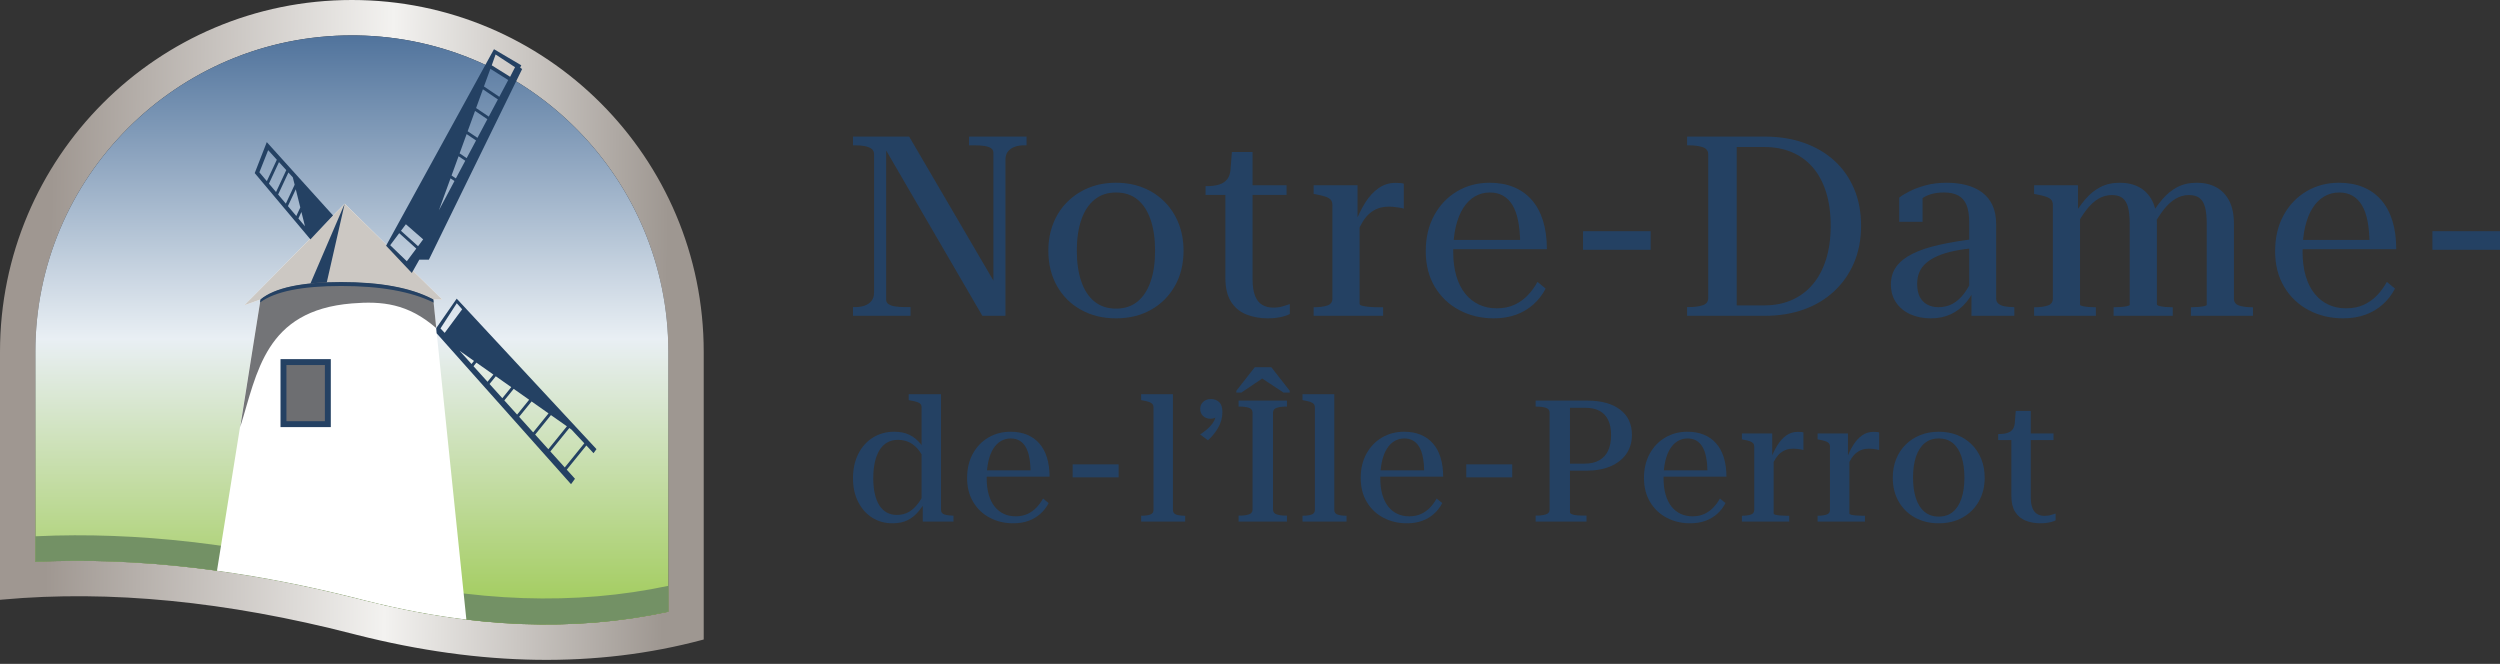 <svg width="531" height="141" viewBox="0 0 531 141" fill="none" xmlns="http://www.w3.org/2000/svg">
<rect x="0" y="0" width="531" height="141" fill="#333333" stroke="none"/>
<path d="M74.734 0C116.009 0 149.469 33.458 149.469 74.73V135.828L149.252 135.887C126.801 141.91 102.303 141.564 75.748 134.838L74.943 134.632C48.125 127.72 23.347 125.289 0.61 127.343L0 127.4V74.73C0 33.458 33.46 0 74.734 0ZM74.734 7.515C37.61 7.515 7.515 37.608 7.515 74.73V119.337L7.806 119.323C28.992 118.343 51.72 120.96 75.976 127.139L76.803 127.351L77.593 127.553C100.665 133.397 121.954 134.196 141.536 130.017L141.953 129.927V74.73C141.953 37.979 112.457 8.117 75.846 7.524L74.734 7.515Z" fill="url(#paint0_linear_2168_18932)"/>
<path d="M74.734 7.515C37.61 7.515 7.515 37.608 7.515 74.73V119.337L7.806 119.323C28.992 118.343 51.721 120.96 75.976 127.139L76.803 127.351L77.594 127.553C100.665 133.396 121.954 134.196 141.536 130.017L141.954 129.927V74.73C141.954 37.979 112.457 8.117 75.846 7.524L74.734 7.515Z" fill="url(#paint1_linear_2168_18932)"/>
<path d="M7.806 113.896C28.992 112.916 51.721 115.533 75.976 121.712L77.594 122.126C100.665 127.969 122.372 128.607 141.954 124.428V129.927L141.536 130.017C121.954 134.196 100.665 133.397 77.594 127.553L75.976 127.139C51.721 120.96 28.992 118.343 7.806 119.323L7.515 119.337V113.909L7.806 113.896Z" fill="#739165"/>
<path fill-rule="evenodd" clip-rule="evenodd" d="M73.21 43.273L93.921 63.603H92.02L99.056 131.599C92.08 130.758 84.927 129.41 77.593 127.553L75.976 127.139C65.741 124.532 55.778 122.559 46.088 121.222L55.323 63.603L51.906 64.823L73.21 43.273Z" fill="white"/>
<path fill-rule="evenodd" clip-rule="evenodd" d="M73.21 43.273L93.921 63.603L92.033 63.603L91.818 63.488C87.204 61.102 80.748 59.909 72.45 59.909C64.022 59.909 58.318 61.14 55.336 63.601L55.323 63.603L51.906 64.823L73.21 43.273Z" fill="url(#paint2_linear_2168_18932)"/>
<path fill-rule="evenodd" clip-rule="evenodd" d="M73.211 43.273L69.39 60.057L65.813 60.503L73.211 43.273Z" fill="#244163"/>
<path fill-rule="evenodd" clip-rule="evenodd" d="M72.45 59.909C80.748 59.909 87.204 61.102 91.818 63.488L92.033 63.601L92.663 69.698C86.642 64.447 81.133 63.927 74.747 64.447C56.247 65.955 54.637 79.186 51.02 90.72L55.336 63.601C58.318 61.14 64.023 59.909 72.45 59.909Z" fill="#737477"/>
<path fill-rule="evenodd" clip-rule="evenodd" d="M72.45 59.909C80.748 59.909 87.204 61.102 91.818 63.488L92.033 63.601L92.102 64.272C87.373 61.92 80.828 60.744 72.468 60.744C64.143 60.744 58.398 61.91 55.233 64.243L55.336 63.601C58.318 61.14 64.022 59.909 72.45 59.909Z" fill="#244163"/>
<path d="M69.635 76.906H60.21V90.088H69.635V76.906Z" fill="#6D6E71" stroke="#244163" stroke-width="1.257"/>
<path fill-rule="evenodd" clip-rule="evenodd" d="M97.002 63.433L126.693 95.395L126.068 96.256L124.54 94.62L120.381 99.756L122.124 101.689L121.286 102.844L92.743 70.793L92.651 69.7L97.002 63.433ZM120.922 90.911L116.892 95.887L119.956 99.285L124.108 94.158L121.367 91.224L120.922 90.911ZM117.021 88.165L113.666 92.308L116.468 95.416L120.409 90.549L117.021 88.165ZM112.906 85.268L110.262 88.532L113.242 91.837L116.508 87.803L112.906 85.268ZM109.106 82.593L107.119 85.046L109.837 88.061L112.393 84.906L109.106 82.593ZM105.307 79.918L103.977 81.561L106.695 84.576L108.593 82.232L105.307 79.918ZM101.191 77.021L100.572 77.785L103.552 81.09L104.794 79.557L101.191 77.021ZM97.613 74.502L100.148 77.314L100.678 76.659L97.613 74.502ZM97.019 64.401L93.557 69.757L94.45 70.703L98.164 65.696L97.019 64.401ZM104.922 10.45L110.724 13.872L110.473 14.353L110.903 14.665L91.091 55.159H89.06L87.47 57.98L82.005 52.19L104.922 10.45ZM84.789 49.526L82.877 52.081L86.409 55.49L88.421 52.796L84.789 49.526ZM86.209 47.63L85.166 49.023L88.797 52.292L89.882 50.84L86.209 47.63ZM56.666 30.185L70.733 45.755L65.933 50.84L54.102 36.763L56.666 30.185ZM64.023 45.028L63.38 46.407L64.777 48.061L64.023 45.028ZM62.823 40.202L61.157 43.775L62.935 45.88L63.783 44.061L62.823 40.202ZM95.689 37.883L93.221 44.668L96.529 38.45L95.689 37.883ZM61.258 36.638L59.077 41.313L60.712 43.248L62.583 39.235L62.195 37.671L61.258 36.638ZM59.255 34.428L57.123 39.001L58.632 40.786L60.801 36.134L59.255 34.428ZM56.957 31.892L55.092 36.597L56.678 38.474L58.799 33.925L56.957 31.892ZM97.4 33.183L95.91 37.277L96.826 37.894L98.822 34.142L97.4 33.183ZM99.11 28.481L97.62 32.576L99.118 33.586L101.115 29.834L99.11 28.481ZM100.902 23.555L99.331 27.875L101.411 29.278L103.518 25.318L100.902 23.555ZM102.57 18.97L101.123 22.948L103.814 24.763L105.754 21.118L102.57 18.97ZM104.155 14.616L102.791 18.363L106.05 20.561L107.945 17L104.155 14.616ZM105.263 11.571L104.448 13.874L108.35 16.31L109.396 14.275L105.263 11.571Z" fill="#244163"/>
<path d="M181.176 67.08V65.223H181.76C182.442 65.223 183.076 65.119 183.662 64.91C184.248 64.701 184.726 64.37 185.097 63.917C185.467 63.464 185.652 62.872 185.652 62.142V32.77C185.652 32.241 185.46 31.844 185.077 31.579C184.694 31.315 184.209 31.13 183.623 31.024C183.037 30.919 182.416 30.866 181.76 30.866H181.176V29.009H193.105L211.895 61.128L210.994 61.791V32.406C210.994 31.999 210.817 31.684 210.463 31.46C210.108 31.235 209.636 31.08 209.045 30.995C208.454 30.909 207.785 30.866 207.037 30.866H205.824V29.009H218.042V30.866H217.451C216.776 30.866 216.144 30.968 215.554 31.172C214.964 31.376 214.484 31.699 214.114 32.142C213.744 32.584 213.559 33.176 213.559 33.916V67.08H208.651L187.244 30.284L188.224 30.09V63.685C188.224 64.081 188.401 64.393 188.755 64.622C189.108 64.851 189.589 65.009 190.196 65.094C190.803 65.18 191.465 65.223 192.181 65.223H193.394V67.08H181.176Z" fill="#244163"/>
<path d="M251.384 53.271C251.384 56.082 250.771 58.569 249.546 60.733C248.32 62.896 246.63 64.584 244.476 65.797C242.322 67.01 239.839 67.616 237.028 67.616C234.247 67.616 231.77 67.011 229.597 65.803C227.423 64.594 225.726 62.906 224.503 60.739C223.281 58.573 222.67 56.083 222.67 53.272C222.67 51.152 223.021 49.209 223.722 47.441C224.423 45.674 225.418 44.15 226.709 42.869C228 41.588 229.515 40.592 231.257 39.882C232.998 39.171 234.921 38.816 237.028 38.816C239.134 38.816 241.058 39.165 242.798 39.861C244.539 40.558 246.055 41.554 247.345 42.849C248.636 44.143 249.632 45.674 250.333 47.441C251.034 49.209 251.384 51.152 251.384 53.271ZM228.715 53.259C228.715 55.75 229.032 57.921 229.665 59.772C230.298 61.624 231.233 63.05 232.471 64.051C233.709 65.051 235.227 65.552 237.026 65.552C238.859 65.552 240.386 65.051 241.608 64.051C242.83 63.05 243.757 61.63 244.39 59.791C245.024 57.952 245.34 55.773 245.34 53.254C245.34 50.726 245.024 48.533 244.39 46.674C243.757 44.815 242.83 43.385 241.608 42.385C240.386 41.385 238.859 40.885 237.026 40.885C235.227 40.885 233.709 41.391 232.471 42.404C231.233 43.418 230.298 44.847 229.665 46.693C229.032 48.539 228.715 50.728 228.715 53.259Z" fill="#244163"/>
<path d="M256.061 41.4V39.541H256.23C257.306 39.541 258.213 39.426 258.95 39.195C259.687 38.963 260.26 38.584 260.668 38.057C261.077 37.53 261.312 36.812 261.376 35.904L263.485 39.352H273.27V41.4H256.061ZM266.046 59.3C266.046 60.794 266.226 61.983 266.588 62.869C266.949 63.754 267.461 64.387 268.123 64.767C268.785 65.147 269.546 65.338 270.407 65.338C271.266 65.338 272.017 65.227 272.66 65.004C273.303 64.782 273.735 64.643 273.955 64.589V66.7C273.642 66.869 273.239 67.025 272.748 67.168C272.256 67.311 271.724 67.421 271.151 67.499C270.578 67.577 269.959 67.616 269.294 67.616C267.614 67.616 266.086 67.34 264.71 66.787C263.334 66.235 262.25 65.328 261.458 64.065C260.666 62.803 260.27 61.12 260.27 59.017V39.458L261.106 39.201L261.65 32.287H266.046V59.3Z" fill="#244163"/>
<path d="M298.166 39.024V44.319C297.934 44.24 297.652 44.172 297.32 44.118C296.988 44.064 296.627 44.013 296.237 43.964C295.847 43.915 295.447 43.891 295.037 43.891C294.187 43.891 293.432 44.006 292.772 44.238C292.112 44.47 291.506 44.819 290.953 45.285C290.401 45.75 289.902 46.343 289.459 47.062C289.015 47.78 288.581 48.641 288.156 49.643L287.732 47.657C288.407 45.883 289.157 44.34 289.983 43.029C290.808 41.717 291.753 40.692 292.818 39.952C293.882 39.213 295.072 38.843 296.389 38.843C296.789 38.843 297.141 38.856 297.444 38.88C297.746 38.904 297.987 38.952 298.166 39.024ZM279.018 67.079V65.26H279.079C280.192 65.26 281.124 65.141 281.876 64.903C282.627 64.664 283.002 64.167 283.002 63.411V43.575C283.002 43.069 282.879 42.682 282.631 42.414C282.384 42.145 282.008 41.927 281.505 41.759C281.001 41.59 280.363 41.436 279.59 41.296L279.018 41.188V39.352H288.343V47.114L288.779 46.675V64.547C288.779 64.72 288.97 64.855 289.354 64.953C289.738 65.051 290.239 65.126 290.858 65.18C291.476 65.234 292.103 65.26 292.738 65.26H293.771V67.079H279.018Z" fill="#244163"/>
<path d="M308.662 53.451C308.662 55.412 308.884 57.14 309.329 58.634C309.773 60.129 310.406 61.382 311.226 62.395C312.046 63.409 313.018 64.177 314.142 64.701C315.266 65.226 316.518 65.488 317.898 65.488C319.335 65.488 320.597 65.234 321.683 64.726C322.77 64.219 323.715 63.539 324.521 62.689C325.326 61.838 326.006 60.899 326.561 59.872L328.289 61.293C327.631 62.581 326.766 63.703 325.693 64.659C324.62 65.615 323.384 66.347 321.984 66.854C320.585 67.362 319.018 67.616 317.283 67.616C314.597 67.616 312.157 67.036 309.964 65.877C307.771 64.718 306.034 63.067 304.752 60.924C303.471 58.781 302.83 56.258 302.83 53.356C302.83 50.464 303.427 47.924 304.621 45.736C305.815 43.548 307.439 41.848 309.491 40.636C311.544 39.423 313.846 38.816 316.398 38.816C318.314 38.816 320.021 39.125 321.52 39.743C323.018 40.361 324.29 41.264 325.337 42.454C326.384 43.644 327.182 45.114 327.731 46.864C328.28 48.614 328.556 50.635 328.56 52.926H306.746L306.707 50.965H324.336L322.892 51.638C322.86 49.818 322.712 48.237 322.447 46.893C322.183 45.55 321.78 44.435 321.238 43.549C320.696 42.663 320.027 41.998 319.231 41.552C318.435 41.107 317.504 40.885 316.436 40.885C315.3 40.885 314.252 41.158 313.294 41.706C312.336 42.253 311.512 43.061 310.824 44.13C310.136 45.199 309.604 46.516 309.227 48.083C308.85 49.649 308.662 51.439 308.662 53.451Z" fill="#244163"/>
<path d="M336.241 49.107H350.596V53.056H336.241V49.107Z" fill="#244163"/>
<path d="M358.343 30.866V29.009H374.808C377.832 29.009 380.592 29.444 383.089 30.314C385.585 31.183 387.742 32.438 389.56 34.078C391.378 35.718 392.788 37.71 393.791 40.053C394.793 42.397 395.294 45.025 395.294 47.937C395.294 50.85 394.793 53.478 393.791 55.822C392.788 58.165 391.378 60.182 389.56 61.874C387.742 63.565 385.585 64.856 383.089 65.745C380.592 66.635 377.832 67.08 374.808 67.08H358.343V65.223H358.743C359.852 65.223 360.81 65.099 361.617 64.85C362.423 64.602 362.826 64.082 362.826 63.293V32.796C362.826 32.022 362.423 31.506 361.617 31.25C360.81 30.994 359.852 30.866 358.743 30.866H358.343ZM374.773 31.226H368.88V64.863H374.773C376.897 64.863 378.822 64.487 380.547 63.736C382.272 62.984 383.752 61.887 384.987 60.443C386.223 59 387.173 57.231 387.839 55.137C388.505 53.044 388.838 50.643 388.838 47.937C388.838 45.231 388.505 42.834 387.839 40.745C387.173 38.656 386.223 36.907 384.987 35.5C383.752 34.092 382.272 33.028 380.547 32.307C378.822 31.587 376.897 31.226 374.773 31.226Z" fill="#244163"/>
<path d="M419.747 50.703L419.669 52.655C417.963 52.803 416.436 53.017 415.086 53.296C413.737 53.576 412.571 53.93 411.588 54.358C410.605 54.786 409.786 55.283 409.13 55.848C408.474 56.413 407.989 57.064 407.675 57.802C407.361 58.54 407.205 59.368 407.205 60.287C407.205 61.39 407.389 62.306 407.758 63.034C408.128 63.762 408.656 64.313 409.343 64.687C410.03 65.061 410.812 65.248 411.691 65.248C412.879 65.248 413.92 64.992 414.813 64.481C415.706 63.969 416.494 63.253 417.177 62.333C417.861 61.412 418.458 60.37 418.97 59.205L419.842 60.322C419.279 61.817 418.537 63.115 417.617 64.215C416.696 65.316 415.611 66.157 414.362 66.741C413.113 67.324 411.686 67.616 410.082 67.616C408.491 67.616 407.056 67.33 405.778 66.759C404.499 66.187 403.487 65.362 402.742 64.281C401.997 63.2 401.625 61.913 401.625 60.419C401.625 58.945 402.014 57.675 402.794 56.61C403.573 55.545 404.728 54.635 406.258 53.88C407.788 53.124 409.684 52.494 411.946 51.989C414.208 51.484 416.808 51.055 419.747 50.703ZM418.738 67.08V61.759L418.261 61.899V47.259C418.261 45.702 418.068 44.459 417.682 43.532C417.297 42.604 416.705 41.931 415.907 41.511C415.109 41.092 414.11 40.882 412.909 40.882C411.111 40.882 409.64 41.249 408.497 41.981C407.354 42.714 406.429 43.613 405.722 44.678C405.754 44.088 405.838 43.577 405.972 43.144C406.107 42.711 406.294 42.344 406.534 42.041C406.773 41.739 407.05 41.514 407.365 41.367C407.679 41.22 408.009 41.139 408.353 41.123V47.109H403.392V41.971C403.898 41.572 404.62 41.131 405.558 40.648C406.496 40.165 407.634 39.739 408.973 39.37C410.311 39.001 411.807 38.816 413.462 38.816C415.009 38.816 416.424 38.986 417.707 39.327C418.99 39.668 420.101 40.192 421.041 40.898C421.98 41.605 422.706 42.515 423.218 43.626C423.729 44.738 423.985 46.067 423.985 47.614V63.388C423.985 63.863 424.149 64.236 424.478 64.507C424.806 64.778 425.254 64.965 425.82 65.069C426.387 65.172 427.027 65.229 427.742 65.238L427.844 65.251V67.08H418.738Z" fill="#244163"/>
<path d="M432.042 67.08V65.261H432.142C433.256 65.261 434.182 65.141 434.92 64.903C435.658 64.665 436.027 64.167 436.027 63.411V43.576C436.027 43.059 435.905 42.67 435.662 42.411C435.419 42.152 435.044 41.936 434.536 41.764C434.028 41.592 433.387 41.436 432.614 41.296L432.042 41.189V39.352H441.36V44.875L441.803 45.412V64.726C441.803 64.841 441.988 64.941 442.357 65.026C442.727 65.112 443.17 65.172 443.687 65.208C444.204 65.243 444.671 65.261 445.088 65.261H445.162V67.08H432.042ZM461.492 67.08H448.933V65.261H448.994C449.445 65.261 449.927 65.243 450.439 65.208C450.952 65.172 451.399 65.112 451.779 65.026C452.159 64.941 452.349 64.844 452.349 64.737V47.539C452.349 46.086 452.229 44.912 451.989 44.015C451.749 43.118 451.355 42.463 450.806 42.05C450.258 41.636 449.51 41.429 448.563 41.429C447.534 41.429 446.576 41.695 445.688 42.227C444.801 42.758 443.965 43.528 443.181 44.536C442.396 45.545 441.611 46.79 440.824 48.273L440.121 46.304C441.029 44.777 441.96 43.454 442.914 42.335C443.867 41.217 444.934 40.351 446.114 39.737C447.294 39.123 448.672 38.816 450.248 38.816C451.808 38.816 453.176 39.129 454.353 39.754C455.529 40.379 456.452 41.335 457.121 42.624C457.791 43.912 458.125 45.563 458.125 47.578V64.645C458.125 64.785 458.312 64.904 458.685 65.002C459.058 65.1 459.5 65.168 460.011 65.205C460.522 65.242 460.997 65.261 461.435 65.261H461.492V67.08ZM478.526 67.08H465.351V65.261H465.42C465.852 65.261 466.321 65.242 466.828 65.204C467.335 65.166 467.776 65.109 468.15 65.032C468.524 64.956 468.711 64.857 468.711 64.737V47.539C468.711 46.086 468.591 44.912 468.351 44.015C468.111 43.118 467.717 42.463 467.168 42.05C466.62 41.636 465.872 41.429 464.925 41.429C463.9 41.429 462.938 41.702 462.042 42.247C461.145 42.793 460.308 43.57 459.531 44.578C458.753 45.587 457.972 46.817 457.186 48.27L456.522 46.304C457.405 44.776 458.324 43.452 459.277 42.334C460.231 41.215 461.297 40.349 462.477 39.736C463.656 39.123 465.034 38.816 466.61 38.816C468.156 38.816 469.516 39.129 470.692 39.754C471.867 40.379 472.794 41.335 473.471 42.624C474.148 43.912 474.487 45.563 474.487 47.578V63.411C474.487 64.167 474.855 64.665 475.591 64.903C476.327 65.141 477.257 65.261 478.381 65.261H478.526V67.08Z" fill="#244163"/>
<path d="M489.066 53.451C489.066 55.412 489.289 57.14 489.733 58.634C490.178 60.129 490.81 61.382 491.63 62.395C492.45 63.409 493.422 64.177 494.546 64.701C495.67 65.226 496.922 65.488 498.302 65.488C499.74 65.488 501.002 65.234 502.088 64.726C503.174 64.219 504.12 63.539 504.925 62.689C505.731 61.838 506.411 60.899 506.966 59.872L508.693 61.293C508.036 62.581 507.17 63.703 506.097 64.659C505.024 65.615 503.788 66.347 502.389 66.854C500.989 67.362 499.422 67.616 497.688 67.616C495.002 67.616 492.562 67.036 490.369 65.877C488.176 64.718 486.438 63.067 485.157 60.924C483.876 58.781 483.235 56.258 483.235 53.356C483.235 50.464 483.832 47.924 485.026 45.736C486.22 43.548 487.843 41.848 489.896 40.636C491.949 39.423 494.251 38.816 496.802 38.816C498.719 38.816 500.426 39.125 501.924 39.743C503.422 40.361 504.695 41.264 505.741 42.454C506.788 43.644 507.586 45.114 508.135 46.864C508.684 48.614 508.961 50.635 508.965 52.926H487.151L487.112 50.965H504.74L503.297 51.638C503.265 49.818 503.117 48.237 502.852 46.893C502.588 45.55 502.184 44.435 501.642 43.549C501.1 42.663 500.431 41.998 499.636 41.552C498.84 41.107 497.908 40.885 496.841 40.885C495.704 40.885 494.657 41.158 493.698 41.706C492.74 42.253 491.917 43.061 491.229 44.13C490.541 45.199 490.008 46.516 489.632 48.083C489.255 49.649 489.066 51.439 489.066 53.451Z" fill="#244163"/>
<path d="M516.645 49.107H531V53.056H516.645V49.107Z" fill="#244163"/>
<path d="M199.868 108.29C199.868 108.782 200.105 109.107 200.577 109.264C201.049 109.422 201.651 109.507 202.38 109.52L202.517 109.531V110.786H195.992V106.471L195.744 106.747V86.566C195.744 86.231 195.661 85.974 195.496 85.794C195.33 85.615 195.071 85.471 194.718 85.361C194.365 85.251 193.924 85.151 193.396 85.062L193.006 84.99V83.731H199.868V108.29ZM189.929 91.701C191.148 91.701 192.208 91.91 193.11 92.329C194.013 92.748 194.829 93.405 195.56 94.3C196.29 95.196 196.976 96.353 197.617 97.772L196.791 98.508C196.288 97.351 195.742 96.396 195.155 95.642C194.567 94.888 193.91 94.33 193.183 93.968C192.456 93.606 191.639 93.425 190.732 93.425C189.865 93.425 189.103 93.611 188.445 93.985C187.787 94.359 187.241 94.899 186.807 95.606C186.372 96.314 186.043 97.171 185.818 98.177C185.593 99.184 185.481 100.32 185.481 101.587C185.481 102.809 185.589 103.9 185.805 104.862C186.021 105.824 186.339 106.641 186.759 107.314C187.18 107.987 187.703 108.498 188.328 108.847C188.953 109.196 189.666 109.371 190.468 109.371C191.462 109.371 192.326 109.155 193.062 108.724C193.798 108.293 194.464 107.671 195.062 106.856C195.659 106.042 196.217 105.047 196.736 103.872L197.451 104.836C196.761 106.248 196.049 107.421 195.315 108.356C194.58 109.291 193.758 109.99 192.847 110.453C191.936 110.916 190.845 111.148 189.573 111.148C187.956 111.148 186.518 110.751 185.259 109.957C184 109.162 183.004 108.045 182.273 106.605C181.541 105.165 181.176 103.492 181.176 101.587C181.176 99.633 181.546 97.914 182.287 96.43C183.028 94.946 184.061 93.787 185.387 92.952C186.714 92.118 188.228 91.701 189.929 91.701Z" fill="#244163"/>
<path d="M209.572 101.577C209.572 102.902 209.718 104.067 210.011 105.073C210.304 106.078 210.722 106.921 211.265 107.6C211.808 108.279 212.454 108.793 213.203 109.143C213.952 109.493 214.789 109.668 215.714 109.668C216.678 109.668 217.525 109.497 218.255 109.155C218.985 108.813 219.622 108.356 220.165 107.782C220.708 107.209 221.166 106.577 221.539 105.884L222.729 106.849C222.284 107.724 221.697 108.486 220.971 109.136C220.244 109.786 219.404 110.284 218.45 110.629C217.497 110.975 216.425 111.148 215.236 111.148C213.398 111.148 211.735 110.757 210.245 109.975C208.755 109.192 207.578 108.077 206.712 106.63C205.846 105.182 205.413 103.478 205.413 101.517C205.413 99.562 205.818 97.847 206.628 96.37C207.439 94.894 208.541 93.746 209.937 92.928C211.332 92.11 212.898 91.701 214.635 91.701C215.944 91.701 217.11 91.91 218.131 92.328C219.152 92.746 220.019 93.357 220.732 94.163C221.445 94.968 221.988 95.963 222.362 97.148C222.735 98.332 222.924 99.7 222.927 101.25H208.157L208.132 99.898H219.873L218.912 100.349C218.891 99.114 218.794 98.043 218.62 97.139C218.446 96.234 218.182 95.487 217.826 94.896C217.47 94.305 217.031 93.862 216.508 93.568C215.985 93.275 215.372 93.128 214.67 93.128C213.924 93.128 213.236 93.309 212.608 93.671C211.979 94.033 211.44 94.572 210.989 95.285C210.538 96 210.189 96.884 209.942 97.94C209.695 98.995 209.572 100.208 209.572 101.577Z" fill="#244163"/>
<path d="M227.833 98.629H237.596V101.389H227.833V98.629Z" fill="#244163"/>
<path d="M249.131 83.731V108.31C249.131 108.814 249.369 109.145 249.846 109.303C250.322 109.461 250.93 109.54 251.668 109.54H251.729V110.786H242.384V109.54H242.444C243.182 109.54 243.794 109.461 244.279 109.303C244.764 109.145 245.006 108.814 245.006 108.31V86.566C245.006 86.234 244.925 85.978 244.762 85.799C244.598 85.62 244.353 85.474 244.025 85.362C243.698 85.25 243.277 85.15 242.763 85.062L242.378 84.99V83.731H249.131Z" fill="#244163"/>
<path d="M256.571 93.524L254.919 92.276C255.394 91.961 255.827 91.64 256.218 91.313C256.61 90.985 256.95 90.654 257.24 90.318C257.53 89.982 257.768 89.623 257.954 89.241C258.14 88.859 258.257 88.45 258.306 88.014L258.779 88.088C258.581 88.406 258.347 88.627 258.079 88.752C257.811 88.876 257.475 88.939 257.069 88.939C256.472 88.939 255.965 88.75 255.549 88.372C255.133 87.995 254.925 87.489 254.925 86.855C254.925 86.252 255.135 85.751 255.554 85.354C255.973 84.957 256.522 84.758 257.202 84.758C257.912 84.758 258.497 84.977 258.954 85.415C259.412 85.854 259.641 86.549 259.641 87.502C259.641 88.109 259.562 88.695 259.402 89.262C259.243 89.829 259.019 90.361 258.731 90.859C258.442 91.356 258.115 91.831 257.748 92.282C257.381 92.734 256.988 93.148 256.571 93.524Z" fill="#244163"/>
<path d="M266.042 108.217V87.66C266.042 87.129 265.777 86.779 265.246 86.611C264.715 86.442 264.076 86.357 263.328 86.357H263.074V85.091H273.353V86.357H273.1C272.376 86.357 271.743 86.442 271.2 86.611C270.657 86.779 270.385 87.129 270.385 87.66V108.217C270.385 108.747 270.657 109.097 271.2 109.266C271.743 109.435 272.376 109.519 273.1 109.519H273.353V110.786H263.074V109.519H263.328C264.076 109.519 264.715 109.435 265.246 109.266C265.777 109.097 266.042 108.747 266.042 108.217ZM270.023 77.997H266.513L262.604 82.991V83.389H263.653L268.648 80.024H267.526L272.629 83.389H273.932V82.991L270.023 77.997Z" fill="#244163"/>
<path d="M283.403 83.731V108.31C283.403 108.814 283.641 109.145 284.118 109.303C284.595 109.461 285.202 109.54 285.941 109.54H286.001V110.786H276.656V109.54H276.716C277.455 109.54 278.066 109.461 278.551 109.303C279.036 109.145 279.279 108.814 279.279 108.31V86.566C279.279 86.234 279.197 85.978 279.034 85.799C278.871 85.62 278.625 85.474 278.298 85.362C277.971 85.25 277.55 85.15 277.035 85.062L276.651 84.99V83.731H283.403Z" fill="#244163"/>
<path d="M293.174 101.577C293.174 102.902 293.32 104.067 293.613 105.073C293.906 106.078 294.324 106.921 294.867 107.6C295.41 108.279 296.056 108.793 296.804 109.143C297.553 109.493 298.39 109.668 299.315 109.668C300.279 109.668 301.127 109.497 301.857 109.155C302.587 108.813 303.223 108.356 303.766 107.782C304.309 107.209 304.767 106.577 305.14 105.884L306.33 106.849C305.885 107.724 305.299 108.486 304.572 109.136C303.845 109.786 303.005 110.284 302.052 110.629C301.099 110.975 300.027 111.148 298.837 111.148C297 111.148 295.337 110.757 293.847 109.975C292.357 109.192 291.179 108.077 290.313 106.63C289.447 105.182 289.014 103.478 289.014 101.517C289.014 99.562 289.419 97.847 290.23 96.37C291.04 94.894 292.143 93.746 293.538 92.928C294.934 92.11 296.5 91.701 298.237 91.701C299.546 91.701 300.711 91.91 301.733 92.328C302.754 92.746 303.621 93.357 304.334 94.163C305.046 94.968 305.59 95.963 305.963 97.148C306.337 98.332 306.525 99.7 306.528 101.25H291.759L291.733 99.898H303.474L302.514 100.349C302.493 99.114 302.395 98.043 302.222 97.139C302.048 96.234 301.783 95.487 301.428 94.896C301.072 94.305 300.632 93.862 300.109 93.568C299.586 93.275 298.974 93.128 298.272 93.128C297.525 93.128 296.838 93.309 296.209 93.671C295.581 94.033 295.041 94.572 294.59 95.285C294.139 96 293.79 96.884 293.544 97.94C293.297 98.995 293.174 100.208 293.174 101.577Z" fill="#244163"/>
<path d="M311.434 98.629H321.198V101.389H311.434V98.629Z" fill="#244163"/>
<path d="M333.463 108.74V86.616H336.725C337.918 86.616 338.919 86.83 339.727 87.259C340.535 87.687 341.148 88.329 341.566 89.185C341.984 90.04 342.193 91.118 342.193 92.417C342.193 93.723 341.983 94.823 341.563 95.719C341.143 96.614 340.513 97.298 339.675 97.771C338.837 98.243 337.793 98.48 336.544 98.48H332.329V99.971H336.98C338.937 99.971 340.637 99.662 342.078 99.044C343.52 98.426 344.637 97.547 345.431 96.405C346.225 95.264 346.622 93.921 346.622 92.376C346.622 90.068 345.784 88.277 344.106 87.002C342.428 85.728 340.111 85.09 337.155 85.09H326.165V86.366H326.429C327.167 86.366 327.802 86.45 328.335 86.617C328.869 86.784 329.135 87.129 329.135 87.65V108.232C329.135 108.753 328.869 109.096 328.335 109.262C327.802 109.427 327.167 109.51 326.429 109.51H326.165V110.786H336.97V109.51H336.24C335.929 109.51 335.612 109.501 335.29 109.483C334.968 109.465 334.67 109.428 334.394 109.372C334.119 109.316 333.896 109.243 333.723 109.153C333.55 109.062 333.463 108.925 333.463 108.74Z" fill="#244163"/>
<path d="M353.34 101.577C353.34 102.902 353.487 104.067 353.779 105.073C354.072 106.078 354.49 106.921 355.033 107.6C355.576 108.279 356.222 108.793 356.971 109.143C357.72 109.493 358.557 109.668 359.482 109.668C360.446 109.668 361.293 109.497 362.023 109.155C362.753 108.813 363.39 108.356 363.933 107.782C364.476 107.209 364.934 106.577 365.307 105.884L366.497 106.849C366.052 107.724 365.465 108.486 364.739 109.136C364.012 109.786 363.172 110.284 362.218 110.629C361.265 110.975 360.194 111.148 359.004 111.148C357.167 111.148 355.503 110.757 354.013 109.975C352.524 109.192 351.346 108.077 350.48 106.63C349.614 105.182 349.181 103.478 349.181 101.517C349.181 99.562 349.586 97.847 350.396 96.37C351.207 94.894 352.309 93.746 353.705 92.928C355.1 92.11 356.666 91.701 358.403 91.701C359.712 91.701 360.878 91.91 361.899 92.328C362.92 92.746 363.788 93.357 364.5 94.163C365.213 94.968 365.756 95.963 366.13 97.148C366.503 98.332 366.692 99.7 366.695 101.25H351.925L351.9 99.898H363.641L362.68 100.349C362.659 99.114 362.562 98.043 362.388 97.139C362.214 96.234 361.95 95.487 361.594 94.896C361.238 94.305 360.799 93.862 360.276 93.568C359.753 93.275 359.14 93.128 358.438 93.128C357.692 93.128 357.004 93.309 356.376 93.671C355.747 94.033 355.208 94.572 354.757 95.285C354.306 96 353.957 96.884 353.71 97.94C353.463 98.995 353.34 100.208 353.34 101.577Z" fill="#244163"/>
<path d="M383.047 91.852V95.584C382.888 95.529 382.696 95.484 382.47 95.447C382.244 95.411 381.999 95.376 381.735 95.344C381.471 95.311 381.201 95.295 380.925 95.295C380.357 95.295 379.85 95.37 379.403 95.522C378.957 95.674 378.546 95.902 378.17 96.207C377.793 96.513 377.455 96.901 377.153 97.374C376.851 97.846 376.56 98.411 376.279 99.069L376.008 97.744C376.454 96.539 376.953 95.489 377.505 94.592C378.057 93.695 378.692 92.993 379.412 92.486C380.131 91.979 380.94 91.726 381.838 91.726C382.111 91.726 382.351 91.735 382.557 91.753C382.763 91.771 382.927 91.804 383.047 91.852ZM369.977 110.786V109.54H370.018C370.75 109.54 371.364 109.461 371.858 109.303C372.353 109.144 372.6 108.813 372.6 108.31V94.903C372.6 94.569 372.519 94.312 372.357 94.134C372.196 93.956 371.95 93.812 371.619 93.701C371.289 93.589 370.869 93.487 370.361 93.395L369.977 93.322V92.063H376.421V97.366L376.724 97.079V109.067C376.724 109.182 376.852 109.272 377.108 109.336C377.364 109.401 377.697 109.451 378.106 109.487C378.516 109.523 378.931 109.54 379.349 109.54H380.033V110.786H369.977Z" fill="#244163"/>
<path d="M399.134 91.852V95.584C398.975 95.529 398.782 95.484 398.556 95.447C398.331 95.411 398.086 95.376 397.822 95.344C397.558 95.311 397.288 95.295 397.011 95.295C396.444 95.295 395.936 95.37 395.49 95.522C395.043 95.674 394.632 95.902 394.256 96.207C393.88 96.513 393.541 96.901 393.239 97.374C392.938 97.846 392.646 98.411 392.365 99.069L392.094 97.744C392.541 96.539 393.04 95.489 393.591 94.592C394.143 93.695 394.779 92.993 395.498 92.486C396.217 91.979 397.026 91.726 397.924 91.726C398.198 91.726 398.438 91.735 398.644 91.753C398.85 91.771 399.013 91.804 399.134 91.852ZM386.063 110.786V109.54H386.104C386.837 109.54 387.45 109.461 387.945 109.303C388.439 109.144 388.686 108.813 388.686 108.31V94.903C388.686 94.569 388.606 94.312 388.444 94.134C388.282 93.956 388.036 93.812 387.706 93.701C387.375 93.589 386.956 93.487 386.448 93.395L386.063 93.322V92.063H392.507V97.366L392.811 97.079V109.067C392.811 109.182 392.939 109.272 393.194 109.336C393.45 109.401 393.783 109.451 394.193 109.487C394.603 109.523 395.017 109.54 395.436 109.54H396.12V110.786H386.063Z" fill="#244163"/>
<path d="M421.546 101.46C421.546 103.359 421.131 105.04 420.3 106.501C419.47 107.962 418.323 109.102 416.859 109.92C415.395 110.739 413.703 111.148 411.785 111.148C409.887 111.148 408.199 110.74 406.722 109.924C405.245 109.108 404.093 107.969 403.265 106.506C402.437 105.042 402.023 103.361 402.023 101.461C402.023 100.028 402.261 98.715 402.735 97.522C403.21 96.328 403.885 95.299 404.761 94.434C405.637 93.57 406.667 92.898 407.852 92.419C409.036 91.94 410.347 91.701 411.785 91.701C413.222 91.701 414.533 91.936 415.717 92.406C416.902 92.876 417.932 93.548 418.808 94.421C419.684 95.295 420.359 96.328 420.834 97.522C421.309 98.715 421.546 100.028 421.546 101.46ZM406.328 101.452C406.328 103.149 406.536 104.619 406.951 105.863C407.366 107.107 407.98 108.062 408.792 108.727C409.604 109.392 410.602 109.725 411.783 109.725C412.987 109.725 413.99 109.392 414.792 108.727C415.594 108.062 416.203 107.111 416.618 105.875C417.033 104.639 417.241 103.163 417.241 101.448C417.241 99.727 417.033 98.243 416.618 96.994C416.203 95.745 415.594 94.789 414.792 94.124C413.99 93.46 412.987 93.128 411.783 93.128C410.602 93.128 409.604 93.464 408.792 94.137C407.98 94.81 407.366 95.766 406.951 97.007C406.536 98.247 406.328 99.729 406.328 101.452Z" fill="#244163"/>
<path d="M424.415 93.471V92.193H424.527C425.241 92.193 425.843 92.117 426.334 91.964C426.824 91.812 427.205 91.561 427.477 91.213C427.749 90.864 427.907 90.388 427.951 89.786L429.389 92.063H436.168V93.471H424.415ZM431.336 105.55C431.336 106.548 431.456 107.341 431.696 107.93C431.935 108.519 432.275 108.939 432.715 109.191C433.155 109.443 433.664 109.569 434.241 109.569C434.811 109.569 435.312 109.495 435.742 109.347C436.173 109.199 436.462 109.107 436.609 109.07V110.525C436.399 110.639 436.127 110.744 435.792 110.841C435.457 110.937 435.091 111.013 434.695 111.067C434.299 111.121 433.869 111.148 433.406 111.148C432.248 111.148 431.197 110.961 430.254 110.586C429.31 110.211 428.567 109.594 428.025 108.736C427.483 107.877 427.212 106.733 427.212 105.304V92.166L427.769 91.98L428.147 87.282H431.336V105.55Z" fill="#244163"/>
<defs>
<linearGradient id="paint0_linear_2168_18932" x1="10.133" y1="86.636" x2="141.362" y2="88.663" gradientUnits="userSpaceOnUse">
<stop stop-color="#9F9791"/>
<stop offset="0.55" stop-color="#F3F2F0"/>
<stop offset="1" stop-color="#9E9791"/>
</linearGradient>
<linearGradient id="paint1_linear_2168_18932" x1="74.734" y1="7.515" x2="74.734" y2="132.643" gradientUnits="userSpaceOnUse">
<stop stop-color="#50739C"/>
<stop offset="0.515" stop-color="#E9EFF4"/>
<stop offset="1" stop-color="#9ECA54"/>
</linearGradient>
<linearGradient id="paint2_linear_2168_18932" x1="570.363" y1="1120.74" x2="3787.08" y2="789.403" gradientUnits="userSpaceOnUse">
<stop stop-color="#CCC8C3"/>
<stop offset="0.423" stop-color="white"/>
<stop offset="1" stop-color="#6D6E71"/>
</linearGradient>
</defs>
</svg>

